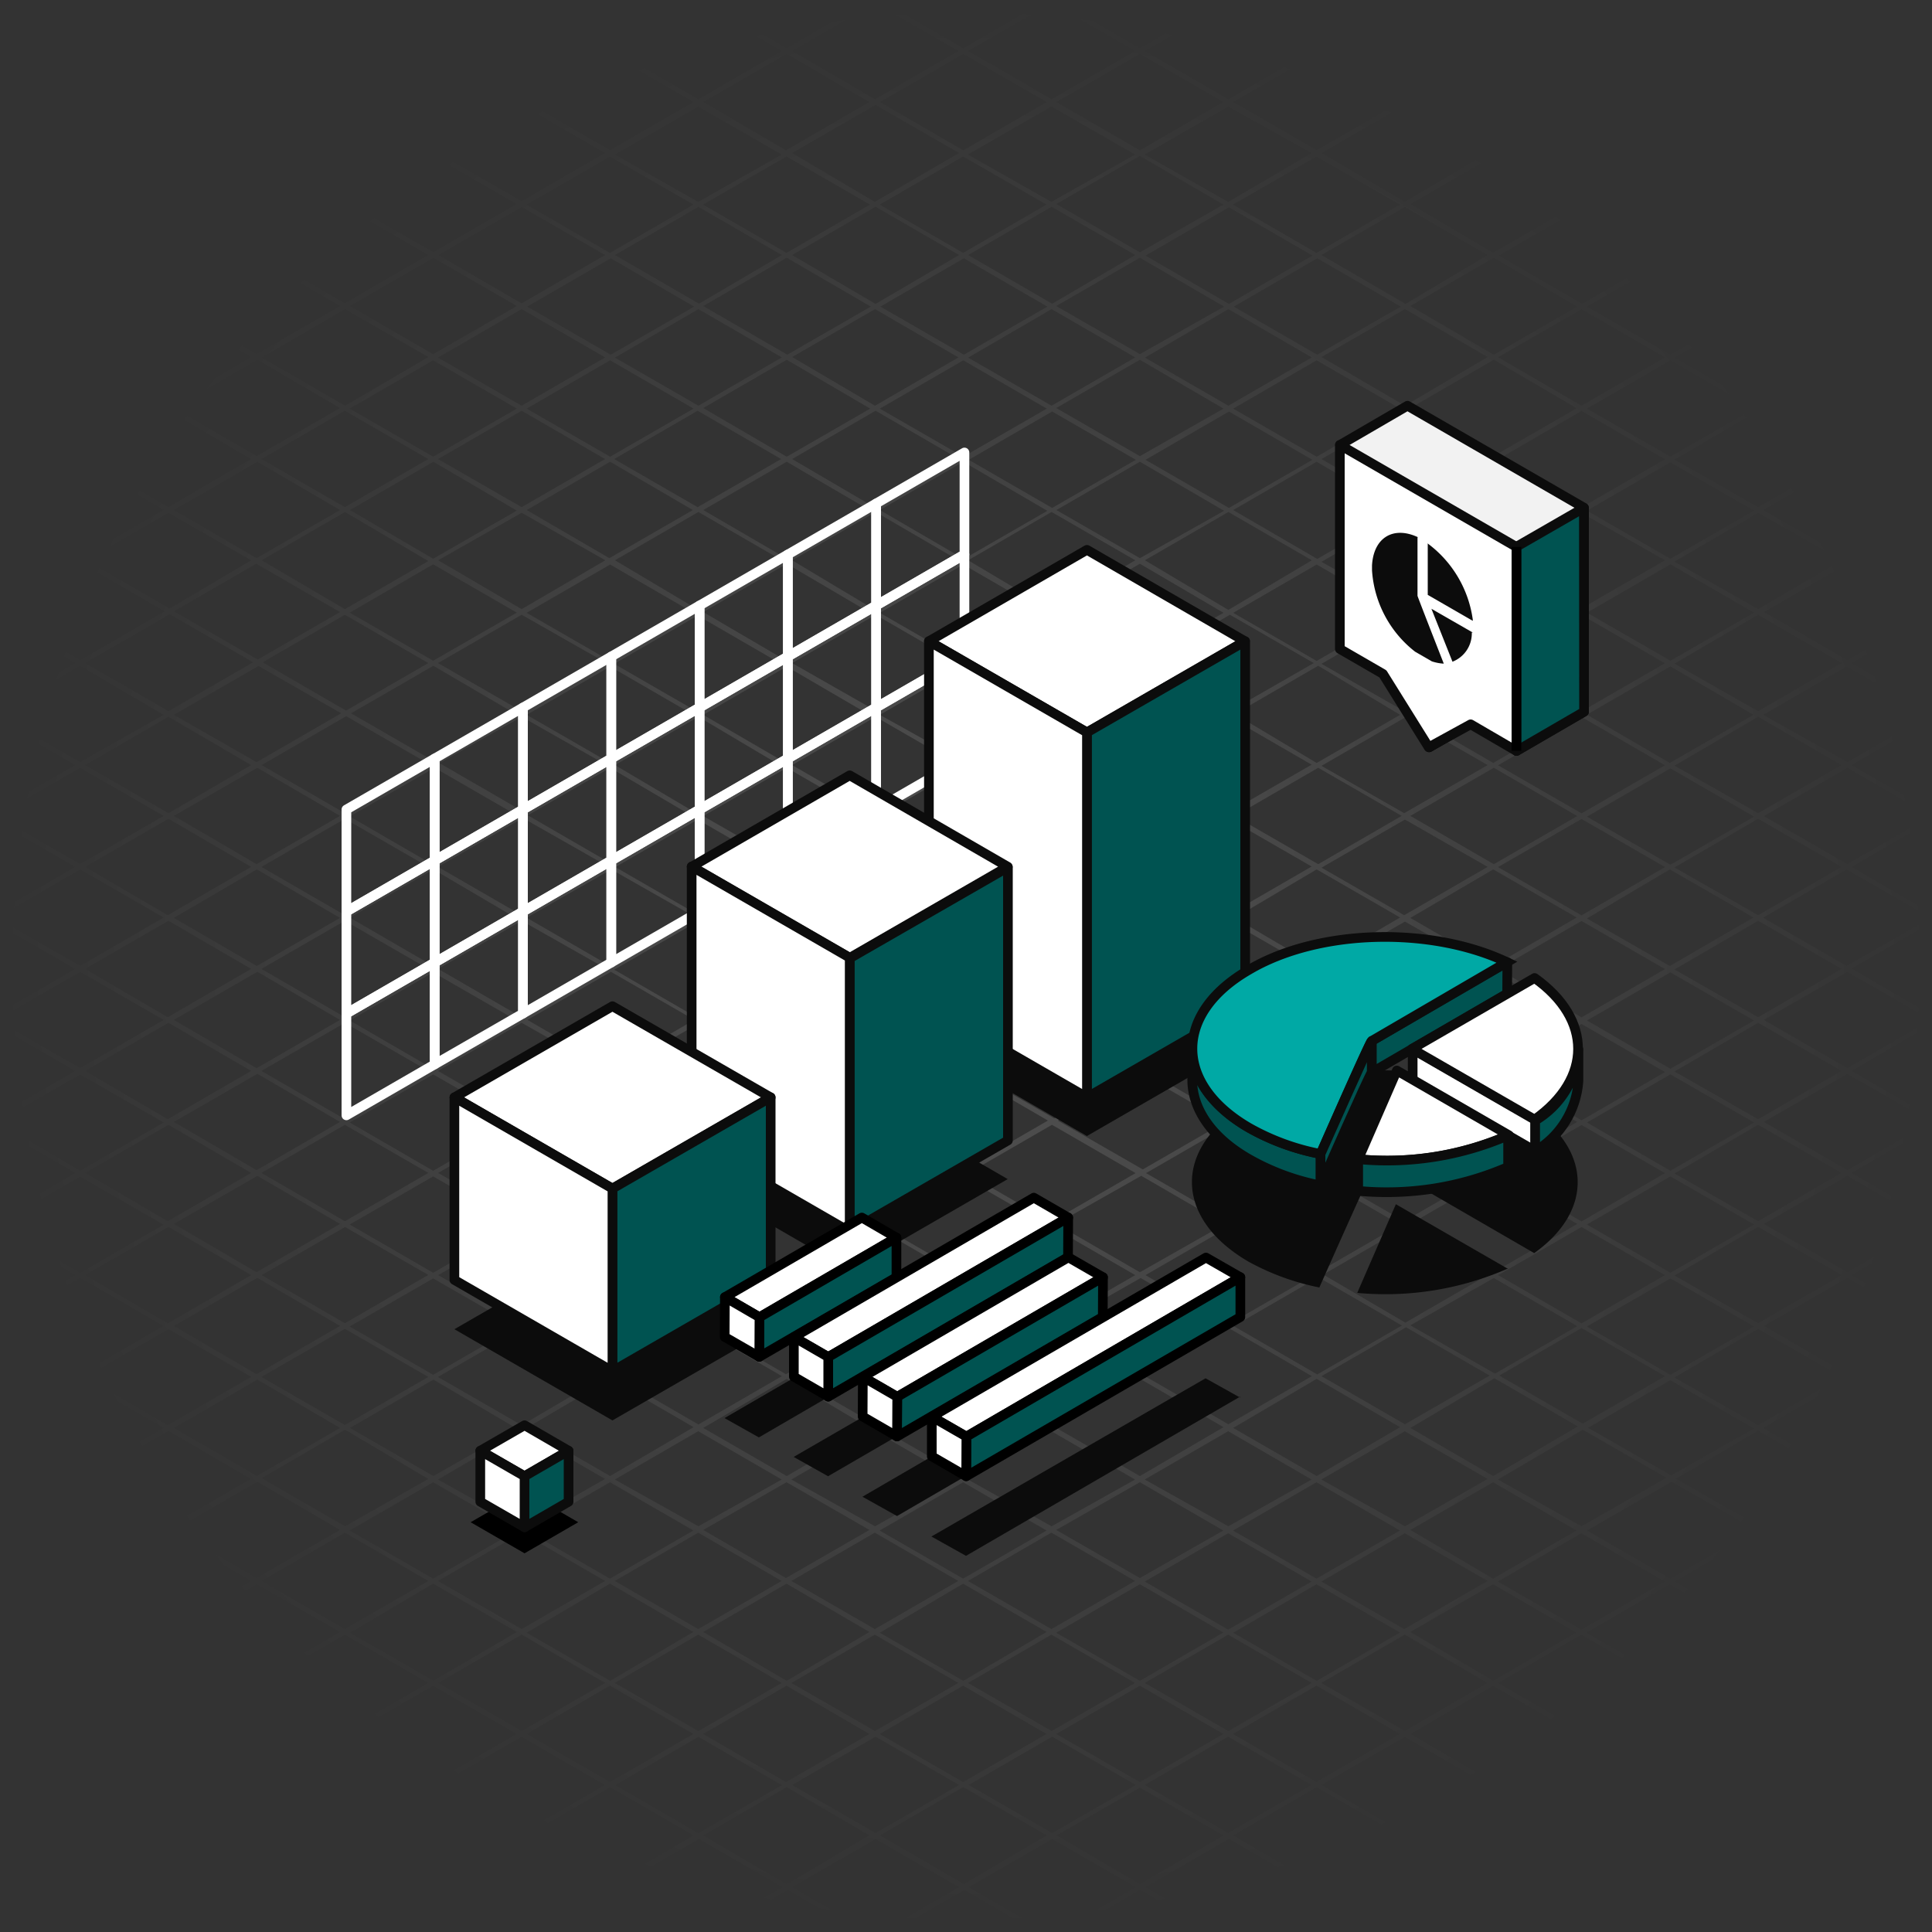 <svg xmlns="http://www.w3.org/2000/svg" xmlns:xlink="http://www.w3.org/1999/xlink" viewBox="0 0 100 100"><rect x="0" y="0" width="100" height="100" fill="#333333" stroke="none"/><defs><radialGradient id="a" cx="50" cy="52" r="50" gradientTransform="matrix(1, 0, 0, -1, 0, 102)" gradientUnits="userSpaceOnUse"><stop offset="0" stop-color="#fff" stop-opacity="0.15"/><stop offset="1" stop-color="#fff" stop-opacity="0"/></radialGradient><clipPath id="b"><polygon points="71.01 32.44 71.02 26.44 76.24 29.45 76.22 35.45 71.01 32.44" fill="none"/></clipPath></defs><path d="M100,95.25V94.8l-4.17-2.41L100,90v-.45l-4.17-2.41L100,84.7v-.53l-4.11-2.38L100,79.42V79l-4.17-2.41L100,74.14v-.46l-4.17-2.41L100,68.86V68.4L95.83,66,100,63.58v-.46l-4.17-2.41L100,58.3v-.46l-4.17-2.41L100,53v-.45l-4.17-2.42L100,47.74v-.45l-4.17-2.42L100,42.46V42l-4.17-2.4L100,37.18v-.45l-4.17-2.41L100,31.9v-.45L95.83,29,100,26.62v-.45l-4.17-2.41L100,21.35v-.46l-4.17-2.41L100,16.07v-.46L95.83,13.2,100,10.79v-.46L95.83,7.92,100,5.51V5.05L95.83,2.64,100,.23V0h-.1L95.58,2.5,91.26,0h-.5L86.43,2.5,82.11,0h-.5L77.29,2.5,73,0h-.5L68.15,2.5,63.83,0h-.5L59,2.5,54.68,0h-.5L49.86,2.5,45.54,0H45L40.72,2.5,36.4,0h-.5L31.58,2.5,27.26,0h-.5L22.43,2.5,18.11,0h-.5L13.29,2.5,9,0H8.5L4.15,2.5,0,.1V.39L3.9,2.64,0,4.89v.29L4.15,2.79,8.47,5.28,4.15,7.78,0,5.38v.29L3.9,7.92,0,10.17v.29L4.15,8.07l4.32,2.49-4.32,2.5L0,10.66V11l3.9,2.2L0,15.45v.29l4.15-2.4,4.32,2.5L4.15,18.33,0,15.94v.29l3.9,2.25L0,20.73V21l4.15-2.4,4.32,2.5L4.15,23.61,0,21.22v.29l3.9,2.25L0,26v.29l4.15-2.4,4.32,2.5L4.21,28.86,0,26.43v.29L4,29,0,31.29v.28l4.21-2.42,4.32,2.49L4.15,34.17,0,31.78v.29l3.9,2.25L0,36.56v.29l4.15-2.39L8.47,37,4.15,39.45,0,37.06v.29L3.9,39.6,0,41.84v.29l4.15-2.39,4.32,2.49-4.32,2.5L0,42.34v.29l3.9,2.24L0,47.12v.29L4.15,45l4.32,2.49L4.15,50,0,47.62v.29l3.9,2.24L0,52.4v.29L4.15,50.3l4.32,2.49-4.32,2.5L0,52.9v.28l3.9,2.25L0,57.68V58l4.15-2.39L8.47,58.1,4.15,60.6,0,58.17v.29l3.9,2.25L0,63v.29L4.15,60.9l4.32,2.49-4.32,2.5L0,63.45v.29L3.9,66,0,68.24v.29l4.15-2.39,4.32,2.49-4.32,2.5L0,68.73V69l3.9,2.25L0,73.52v.29l4.15-2.4,4.32,2.5L4.15,76.4,0,74v.29l3.9,2.25L0,78.8v.29l4.15-2.4,4.32,2.5L4.15,81.68,0,79.29v.29l3.9,2.25L0,84.08v.28L4.15,82l4.32,2.5L4.15,87,0,84.57v.29l3.9,2.25L0,89.36v.28l4.15-2.39,4.32,2.5L4.15,92.24,0,89.85v.29l3.9,2.25L0,94.63v.29l4.15-2.39L8.47,95,4.15,97.52,0,95.13v.29l3.9,2.25L0,99.91V100H.37l3.78-2.18L7.93,100h.5l-4-2.32,4.32-2.5L13,97.67,9,100h.5l3.78-2.18L17.07,100h.5l-4-2.32,4.32-2.5,4.32,2.5-4,2.32h.5l3.78-2.18L26.22,100h.5l-4-2.32L27,95.17l4.32,2.5-4,2.32h.5l3.78-2.18L35.36,100h.5l-4-2.32,4.32-2.5,4.32,2.5-4,2.32H37l3.78-2.18L44.5,100H45l-4-2.32,4.32-2.5,4.32,2.5-4,2.32h.5l3.78-2.18L53.64,100h.5l-4-2.32,4.32-2.5,4.33,2.5-4,2.32h.5L59,97.81,62.79,100h.5l-4-2.32,4.32-2.5,4.32,2.5-4,2.32h.5l3.78-2.18L71.93,100h.5l-4-2.32,4.32-2.5L77,97.67,73,100h.5l3.78-2.18L81.07,100h.5l-4-2.32,4.32-2.5,4.32,2.5-4,2.32h.5l3.78-2.18L90.22,100h.5l-4-2.32L91,95.17l4.32,2.5-4,2.32h.5l3.78-2.18L99.36,100h.5l-4-2.32Zm-.1-5.5-4.32,2.49-4.32-2.49,4.32-2.5ZM54.43,47.37l-4.32-2.5,4.32-2.49,4.33,2.49ZM59,45l4.32,2.49L59,50l-4.33-2.5Zm-4.83,2.49L49.86,50l-4.32-2.5L49.86,45Zm-8.89-.14L41,44.87l4.32-2.49,4.32,2.49Zm4.32,2.78-4.26,2.46L41,50.12l4.26-2.46Zm.25.15,4.32,2.49-4.26,2.46L45.6,52.76Zm.25-.15,4.32-2.49,4.33,2.49-4.33,2.5Zm8.9.15,4.32,2.49L59,55.29l-4.33-2.5Zm.25-.15,4.32-2.49,4.32,2.49-4.32,2.5Zm0-5.28,4.32-2.49,4.32,2.49-4.32,2.5Zm0-5.27,4.32-2.5,4.32,2.5-4.32,2.49Zm4.07,2.64L59,44.73l-4.33-2.49L59,39.74Zm-8.9-.15L50.11,39.6l4.32-2.5,4.33,2.5Zm-.25.15-4.32,2.49-4.32-2.49,4.32-2.5Zm-8.89-.15L41,39.6l4.32-2.5,4.32,2.5Zm-.25.15-4.32,2.49L36.4,42.24l4.32-2.5Zm0,5.27L40.78,50l-4.32-2.49L40.72,45Zm.06,5.25-4.38,2.53-4.32-2.5,4.38-2.53ZM45,58.07l-4.32,2.5-4.32-2.5,4.32-2.49Zm-4-2.64,4.38-2.53,4.32,2.5-4.38,2.53Zm9,.11L54.24,58l-4.38,2.53L45.54,58Zm.25-.14,4.26-2.46,4.33,2.49-4.27,2.46Zm8.84.18,4.32,2.49-4.26,2.46L54.75,58Zm.25-.15,4.32-2.49L68,55.43l-4.32,2.5Zm8.89.15,4.32,2.49-4.32,2.5-4.32-2.5Zm-4.32-2.79,4.32-2.49,4.32,2.49-4.32,2.5Zm0-5.28L68.15,45l4.32,2.49L68.15,50Zm0-5.27,4.32-2.5,4.32,2.49-4.32,2.5Zm0-5.28,4.32-2.5L72.47,37l-4.32,2.49Zm-.25-.15-4.32-2.49,4.32-2.5L68,34.32Zm-.25.15L59,39.45,54.68,37,59,34.46Zm-8.9-.15-4.32-2.49,4.32-2.5,4.33,2.5Zm-.25.15-4.32,2.49L45.54,37l4.32-2.5Zm-8.89-.15L41,34.32l4.32-2.5,4.32,2.5ZM45,37l-4.32,2.49L36.4,37l4.32-2.5Zm-8.89-.15-4.32-2.49,4.32-2.5,4.32,2.5Zm4.32,2.79-4.32,2.49L31.83,39.6l4.32-2.5Zm0,5.27-4.26,2.46-4.32-2.49,4.26-2.46Zm.06,5.25-4.38,2.53-4.32-2.5,4.38-2.53Zm-.06,5.31L36.11,58l-4.32-2.5L36.11,53Zm0,5.28-4.32,2.5-4.32-2.5,4.32-2.49Zm.25.15L45,63.35l-4.32,2.5-4.32-2.5Zm.25-.15,4.32-2.49,4.32,2.49-4.32,2.5Zm8.89.15,4.32,2.49-4.32,2.5-4.32-2.5Zm.25-.15,4.38-2.53,4.33,2.5-4.39,2.53Zm9,.11,4.32,2.5L59,65.85l-4.33-2.5Zm.25-.14,4.26-2.46,4.32,2.49-4.26,2.46Zm8.83.18,4.32,2.49-4.26,2.46-4.32-2.49Zm.25-.15,4.32-2.49L77,60.71l-4.32,2.5Zm0-5.28L72.72,53,77,55.43l-4.32,2.5Zm0-5.28,4.32-2.49L77,50.15l-4.32,2.5Zm0-5.28,4.32-2.49L77,44.87l-4.32,2.5Zm0-5.27,4.32-2.5L77,39.6l-4.32,2.49Zm0-5.28,4.32-2.5L77,34.32l-4.32,2.49Zm0-5.28,4.32-2.5L77,29l-4.32,2.49Zm4.07,2.64-4.32,2.49-4.32-2.49,4.32-2.5Zm-8.89-.15L59.26,29l4.32-2.5L67.9,29Zm-.25.15L59,34.17l-4.32-2.49L59,29.18Zm-8.9-.15L50.11,29l4.32-2.5L58.76,29Zm-.25.15-4.32,2.49-4.32-2.49,4.32-2.5Zm-8.89-.15L41,29l4.32-2.5L49.61,29Zm-.25.15-4.32,2.49L36.4,31.68l4.32-2.5Zm-8.89-.15L31.83,29l4.32-2.5L40.47,29Zm-.25.15-4.32,2.49-4.32-2.49,4.32-2.5Zm0,5.28-4.32,2.49L27.26,37l4.32-2.5Zm0,5.28L31.64,44.7l-4.32-2.5,4.26-2.46Zm.1,5.2L31.58,50l-4.32-2.5L31.64,45Zm-.06,5.31-4.32,2.5-4.32-2.5,4.32-2.49Zm0,5.28-4.32,2.5-4.32-2.5,4.32-2.49Zm0,5.28-4.32,2.5-4.32-2.5,4.32-2.49Zm0,5.28-4.32,2.5-4.32-2.5,4.32-2.49ZM31.83,66l4.32-2.49L40.47,66l-4.32,2.5Zm8.89.15L45,68.63l-4.32,2.5-4.32-2.5ZM41,66l4.32-2.49L49.61,66l-4.32,2.5Zm8.89.15,4.32,2.49-4.32,2.5-4.32-2.5Zm.25-.15,4.32-2.49L58.76,66l-4.33,2.5Zm8.9.15,4.32,2.49L59,71.13l-4.32-2.5Zm.25-.15,4.38-2.53L68,66l-4.38,2.53Zm8.95.11,4.32,2.5-4.38,2.53-4.32-2.5Zm.25-.14,4.26-2.46L77,66l-4.26,2.46Zm8.83.18,4.32,2.49L77.38,71.1,73,68.6ZM73,63.35l4.32-2.49,4.32,2.49-4.32,2.5Zm0-5.28,4.32-2.49,4.32,2.49-4.32,2.5Zm0-5.28,4.32-2.49,4.32,2.49-4.32,2.5Zm0-5.28L77.29,45l4.32,2.49L77.29,50Zm0-5.28,4.32-2.49,4.32,2.5-4.32,2.49ZM73,37l4.32-2.5L81.61,37l-4.32,2.49Zm0-5.28,4.32-2.5,4.32,2.5-4.32,2.49Zm0-5.28,4.32-2.5,4.32,2.5-4.32,2.49Zm-.25-.15L68.4,23.76l4.32-2.5L77,23.76Zm-.25.15-4.32,2.49L63.83,26.4l4.32-2.5Zm-8.89-.15L59.29,23.8l4.32-2.5,4.32,2.5Zm-.25.15L59,28.89,54.68,26.4,59,23.9Zm-8.9-.15L50.14,23.8l4.32-2.5,4.33,2.5Zm-.25.15-4.32,2.49L45.54,26.4l4.32-2.5Zm-8.89-.15L41,23.76l4.32-2.5,4.32,2.5ZM45,26.4l-4.32,2.49L36.4,26.4l4.32-2.5Zm-8.89-.15-4.32-2.49,4.32-2.5,4.32,2.5Zm-.25.15-4.32,2.49L27.26,26.4l4.32-2.5ZM27,26.25l-4.33-2.49L27,21.26l4.32,2.5ZM31.33,29,27,31.53,22.68,29,27,26.54Zm0,5.28L27,36.81l-4.33-2.49L27,31.82Zm0,5.28L27.07,42l-4.32-2.5L27,37.1Zm.06,5.24L27,47.37l-4.33-2.5,4.39-2.53Zm-.06,5.31L27,52.65l-4.32-2.5L27,47.66Zm0,5.28L27,57.93l-4.33-2.5L27,52.94Zm0,5.28L27,63.21l-4.32-2.5L27,58.22Zm0,5.28L27,68.49,22.68,66,27,63.5Zm0,5.28L27,73.77l-4.33-2.5L27,68.77Zm.25.14,4.32,2.5L31.58,76.4l-4.32-2.49Zm.25-.14,4.32-2.5,4.32,2.5-4.32,2.5Zm8.89.14L45,73.91,40.72,76.4,36.4,73.91Zm.25-.14,4.32-2.5,4.32,2.5-4.32,2.49Zm8.89.14,4.32,2.5L49.86,76.4l-4.32-2.49Zm.25-.14,4.32-2.5,4.33,2.5-4.33,2.49Zm8.9.14,4.32,2.5L59,76.4l-4.33-2.49Zm.25-.14,4.32-2.5,4.32,2.5-4.32,2.49Zm8.89.14,4.32,2.5L68.15,76.4l-4.32-2.49Zm.25-.14,4.38-2.53,4.32,2.5-4.38,2.52Zm8.95.11,4.32,2.49L77.29,76.4,73,73.91Zm.25-.14,4.26-2.46,4.32,2.49-4.26,2.46ZM77.54,66l4.32-2.49L86.18,66l-4.32,2.5Zm0-5.28,4.32-2.49,4.32,2.49-4.32,2.5Zm0-5.28L81.86,53l4.32,2.49-4.32,2.5Zm0-5.28,4.32-2.49,4.32,2.49-4.32,2.5Zm0-5.28,4.32-2.49,4.32,2.49-4.32,2.5Zm0-5.27,4.32-2.5,4.32,2.5L81.86,42.1Zm0-5.28,4.32-2.5,4.32,2.5-4.32,2.49Zm0-5.28,4.32-2.5L86.18,29l-4.32,2.49Zm0-5.28,4.32-2.5,4.32,2.5-4.32,2.49Zm0-5.28L81.86,16l4.32,2.5L81.86,21Zm4.07,2.64-4.32,2.49L73,21.12l4.32-2.5ZM72.72,21,68.4,18.48,72.72,16,77,18.48Zm-.25.15-4.32,2.49-4.32-2.49,4.32-2.5ZM63.58,21l-4.32-2.49L63.58,16l4.32,2.5Zm-.25.15L59,23.61l-4.33-2.49L59,18.62ZM54.43,21l-4.32-2.49L54.43,16l4.33,2.5Zm-.25.15-4.32,2.49-4.32-2.49,4.32-2.5ZM45.29,21,41,18.48,45.29,16l4.32,2.5Zm-.25.15-4.32,2.49L36.4,21.12l4.32-2.5ZM36.15,21l-4.32-2.49L36.15,16l4.32,2.5Zm-.25.15-4.32,2.49-4.32-2.49,4.32-2.5ZM27,21l-4.33-2.49L27,16l4.32,2.5Zm-.25.15-4.33,2.49L18.1,21.15l4.32-2.5Zm0,5.28-4.33,2.49L18.11,26.4l4.32-2.5Zm0,5.28L22.42,34.2,18.1,31.71l4.32-2.5Zm0,5.28L22.5,39.42l-4.33-2.5,4.26-2.46Zm.06,5.24-4.39,2.53-4.32-2.5,4.39-2.52Zm-.06,5.31L22.43,50l-4.32-2.5L22.43,45Zm0,5.28-4.33,2.5-4.32-2.5,4.32-2.49Zm0,5.28-4.33,2.5L18.1,58.1l4.32-2.49Zm0,5.28-4.33,2.5-4.32-2.5,4.32-2.49Zm0,5.28-4.33,2.5-4.32-2.5,4.32-2.49Zm0,5.28L22.43,76.4l-4.32-2.49,4.32-2.5Zm0,5.28-4.33,2.49L18.1,79.22l4.32-2.5Zm-4.08-2.64L27,74.05l4.32,2.5L27,79Zm8.9.14,4.32,2.5-4.32,2.49-4.32-2.49Zm.25-.14,4.32-2.5,4.32,2.5L36.15,79Zm8.89.14L45,79.19l-4.32,2.49L36.4,79.19Zm.25-.14,4.32-2.5,4.32,2.5L45.29,79Zm8.89.14,4.32,2.5-4.32,2.49-4.32-2.49Zm.25-.14,4.32-2.5,4.33,2.5L54.43,79Zm8.9.14,4.32,2.5L59,81.68l-4.33-2.49Zm.25-.14,4.32-2.5,4.32,2.5L63.58,79Zm8.89.14,4.32,2.5-4.32,2.49-4.32-2.49Zm.25-.14,4.32-2.5L77,76.55,72.72,79Zm8.89.14,4.32,2.5-4.32,2.49L73,79.19Zm.25-.14L81.92,74l4.33,2.49L81.86,79Zm9,.11,4.32,2.49-4.39,2.53-4.32-2.49ZM82.2,73.9l4.26-2.46,4.33,2.5L86.5,76.37Zm-.06-5.24,4.32-2.49,4.33,2.49-4.33,2.5Zm0-5.28,4.32-2.49,4.33,2.49-4.33,2.5Zm0-5.28,4.32-2.49,4.33,2.49-4.33,2.5Zm0-5.28,4.32-2.49,4.33,2.49-4.33,2.5Zm0-5.28L86.43,45l4.33,2.49L86.43,50Zm0-5.27,4.32-2.5,4.33,2.5-4.33,2.49Zm0-5.28,4.32-2.5L90.76,37l-4.33,2.49Zm0-5.28,4.32-2.5,4.33,2.5L86.46,34.2Zm0-5.28,4.32-2.5,4.33,2.5-4.33,2.49Zm0-5.28,4.32-2.5,4.33,2.5-4.33,2.49Zm0-5.28,4.32-2.5,4.33,2.5-4.33,2.49Zm-.25-.14-4.32-2.5,4.32-2.5,4.32,2.5Zm-.25.14-4.32,2.49L73,15.84l4.32-2.5Zm-8.89-.14L68.4,13.2l4.32-2.49L77,13.2Zm-.25.14-4.32,2.49-4.32-2.49,4.32-2.5Zm-8.89-.14-4.32-2.5,4.32-2.5,4.32,2.5Zm-.25.14L59,18.33l-4.33-2.49L59,13.34Zm-8.9-.15L50.11,13.2l4.32-2.5,4.33,2.5Zm-.25.15-4.32,2.49-4.32-2.49,4.32-2.5Zm-8.89-.14L41,13.2l4.32-2.5,4.32,2.5Zm-.25.14-4.32,2.49L36.4,15.84l4.32-2.5Zm-8.89-.15L31.83,13.2l4.32-2.49,4.32,2.49Zm-.25.15-4.32,2.49-4.32-2.49,4.32-2.5ZM27,15.7l-4.32-2.5L27,10.71l4.32,2.49Zm-.25.14-4.33,2.49L18.1,15.84l4.33-2.5Zm-8.9-.14-4.32-2.5,4.32-2.5,4.32,2.5Zm4.32,2.78L17.86,21l-4.32-2.49L17.86,16Zm0,5.28-4.32,2.49-4.32-2.49,4.32-2.5Zm0,5.28-4.32,2.49L13.54,29l4.32-2.5Zm0,5.28-4.26,2.46-4.32-2.5,4.26-2.46Zm.06,5.24-4.38,2.53L13.54,39.6l4.38-2.53Zm-.06,5.31-4.32,2.5-4.32-2.5,4.32-2.49Zm0,5.28-4.32,2.5-4.32-2.5,4.32-2.49Zm0,5.28-4.32,2.5-4.32-2.5,4.32-2.49Zm0,5.28-4.32,2.5-4.32-2.5,4.32-2.49Zm0,5.28-4.32,2.5L13.54,66l4.32-2.49Zm0,5.28-4.32,2.49-4.32-2.49,4.32-2.49Zm0,5.28L17.86,79l-4.32-2.49L17.86,74Zm0,5.28-4.32,2.49-4.32-2.49,4.32-2.5Zm.25.14,4.33,2.5L22.43,87l-4.32-2.49Zm.25-.14L27,79.33l4.32,2.5L27,84.32Zm8.9.14,4.32,2.5L31.58,87l-4.32-2.49Zm.25-.14,4.32-2.5,4.32,2.5-4.32,2.49Zm8.89.14L45,84.47,40.72,87,36.4,84.47Zm.25-.14,4.32-2.5,4.32,2.5-4.32,2.49Zm8.89.14,4.32,2.5L49.86,87l-4.32-2.49Zm.25-.14,4.32-2.5,4.33,2.5-4.33,2.49ZM59,82l4.32,2.5L59,87l-4.33-2.49Zm.25-.14,4.32-2.5,4.32,2.5-4.32,2.49Zm8.89.14,4.32,2.5L68.15,87l-4.32-2.49Zm.25-.14,4.32-2.5L77,81.83l-4.32,2.49Zm8.89.14,4.32,2.5L77.29,87,73,84.47Zm.25-.14,4.32-2.5,4.32,2.5-4.32,2.49Zm8.89.14,4.33,2.5L86.43,87l-4.32-2.49Zm.26-.14,4.38-2.53,4.32,2.49L91,84.32Zm.06-5.32L91,74.05l4.32,2.5L91.07,79Zm-.07-5.24L91,68.78l4.32,2.49L91,73.77Zm0-5.28L91,63.5,95.33,66,91,68.49Zm0-5.28L91,58.22l4.32,2.49L91,63.21Zm0-5.28L91,52.94l4.32,2.49L91,57.93Zm0-5.28L91,47.66l4.32,2.49L91,52.65Zm0-5.28L91,42.38l4.32,2.49L91,47.37Zm0-5.27L91,37.1l4.32,2.5L91,42.09Zm0-5.28L91,31.82l4.32,2.5L91,36.81Zm0-5.28L91,26.54,95.33,29,91,31.53Zm0-5.28L91,21.26l4.32,2.5L91,26.25Zm0-5.28L91,16l4.32,2.5L91,21Zm0-5.28L91,10.71l4.32,2.49L91,15.7Zm0-5.28L91,5.43l4.32,2.49L91,10.42Zm4.08,2.64-4.33,2.5-4.32-2.5L86.42,8.1Zm-8.9-.14L77.53,8l4.32-2.49L86.17,8Zm-.25.14-4.32,2.5L73,10.56l4.32-2.49Zm-8.89-.14L68.4,7.92l4.32-2.49L77,7.92Zm-.25.14-4.32,2.5-4.32-2.5L68.14,8.1Zm-8.89-.14L59.25,8l4.32-2.49L67.9,7.92Zm-.25.14L59,13.06l-4.33-2.5L59,8.07Zm-8.9-.14L50.1,8l4.32-2.49L58.75,8Zm-.25.14-4.32,2.5-4.32-2.5L49.85,8.1Zm-8.89-.14L41,7.92l4.32-2.49,4.32,2.49Zm-.25.14-4.32,2.5-4.32-2.5L40.71,8.1Zm-8.89-.14L31.82,8l4.32-2.49L40.46,8Zm-.25.14-4.32,2.5-4.32-2.5L31.57,8.1ZM27,10.42l-4.33-2.5L27,5.43l4.32,2.49Zm-.25.14-4.32,2.5-4.33-2.5,4.32-2.49Zm-8.9-.14-4.32-2.5,4.32-2.49,4.32,2.49Zm-.25.14-4.32,2.5L9,10.56l4.32-2.49Zm0,5.28-4.32,2.49L9,15.84l4.32-2.5Zm0,5.28-4.32,2.49L9,21.12l4.32-2.5Zm0,5.28-4.32,2.49L9,26.4l4.32-2.5Zm0,5.28-4.26,2.46L9,31.64l4.26-2.46Zm.06,5.24-4.38,2.53L9,37l4.38-2.53Zm-.06,5.31-4.32,2.5L9,42.23l4.32-2.49Zm0,5.28L13.29,50,9,47.51,13.29,45Zm0,5.28-4.32,2.5L9,52.79l4.32-2.49Zm0,5.28-4.32,2.5L9,58.07l4.32-2.49Zm0,5.28-4.32,2.5L9,63.35l4.32-2.49Zm0,5.28-4.32,2.5L9,68.63l4.32-2.49Zm0,5.28L13.29,76.4,9,73.91l4.32-2.5Zm0,5.28-4.32,2.49L9,79.19l4.32-2.5Zm0,5.28L13.29,87,9,84.47,13.29,82Zm0,5.28-4.32,2.49L9,89.75l4.32-2.5Zm-4.07-2.64,4.32-2.5,4.32,2.5L17.86,89.6Zm8.89.14,4.33,2.5-4.33,2.49L18.1,89.75Zm.25-.14L27,84.61l4.32,2.5L27,89.6Zm8.9.14,4.32,2.5-4.32,2.49-4.32-2.49Zm.25-.14,4.32-2.5,4.32,2.5L36.15,89.6Zm8.89.14L45,89.75l-4.32,2.49L36.4,89.75Zm.25-.14,4.32-2.5,4.32,2.5L45.29,89.6Zm8.89.14,4.32,2.5-4.32,2.49-4.32-2.49Zm.25-.14,4.32-2.5,4.33,2.5L54.43,89.6Zm8.9.14,4.32,2.5L59,92.24l-4.33-2.49Zm.25-.14,4.32-2.5,4.32,2.5L63.58,89.6Zm8.89.14,4.32,2.5-4.32,2.49-4.32-2.49Zm.25-.14,4.32-2.5L77,87.11,72.72,89.6Zm8.89.14,4.32,2.5-4.32,2.49L73,89.75Zm.25-.14,4.32-2.5,4.32,2.5L81.86,89.6Zm8.89.14,4.33,2.5-4.33,2.49L82.1,89.75Zm.25-.14L91,84.61l4.32,2.5L91,89.6ZM100,84.43,95.58,87l-4.32-2.49L95.64,82Zm-.06-5.24-4.26,2.46-4.32-2.5,4.26-2.46Zm0-5.28L95.58,76.4l-4.32-2.49,4.32-2.5Zm0-5.28-4.32,2.5-4.32-2.5,4.32-2.49Zm0-5.28-4.32,2.5-4.32-2.5,4.32-2.49Zm0-5.28-4.32,2.5-4.32-2.5,4.32-2.49Zm0-5.28-4.32,2.5-4.32-2.5,4.32-2.49Zm0-5.28L95.58,50l-4.32-2.5L95.58,45Zm0-5.27-4.32,2.49L91.3,42.24l4.32-2.5Zm0-5.28-4.32,2.49L91.26,37l4.32-2.5Zm0-5.28-4.32,2.49L91.3,31.68l4.32-2.5Zm0-5.28-4.32,2.49L91.26,26.4l4.32-2.5Zm0-5.28-4.32,2.49L91.3,21.12l4.32-2.5Zm0-5.28-4.32,2.49L91.3,15.84l4.32-2.5Zm0-5.28-4.32,2.5-4.32-2.5,4.32-2.49Zm0-5.28-4.32,2.5L91.3,5.28l4.32-2.49ZM91,.15l4.32,2.49L91,5.14l-4.32-2.5Zm-.25,5.13-4.33,2.5L82.1,5.28l4.32-2.49ZM81.86.15l4.32,2.49-4.32,2.5-4.32-2.5Zm-.25,5.13-4.32,2.5L73,5.28l4.32-2.49ZM72.72.15,77,2.64l-4.32,2.5L68.4,2.64Zm-.25,5.13-4.32,2.5-4.32-2.5,4.32-2.49ZM63.58.15,67.9,2.64l-4.32,2.5-4.32-2.5Zm-.25,5.13L59,7.78l-4.33-2.5L59,2.79ZM54.43.15l4.33,2.49-4.33,2.5-4.32-2.5Zm-.25,5.13-4.32,2.5-4.32-2.5,4.32-2.49ZM45.29.15l4.32,2.49-4.32,2.5L41,2.64ZM45,5.28l-4.32,2.5L36.4,5.28l4.32-2.49ZM36.15.15l4.32,2.49-4.32,2.5-4.32-2.5ZM35.9,5.28l-4.32,2.5-4.32-2.5,4.32-2.49ZM27,.15l4.32,2.49L27,5.14l-4.33-2.5Zm-.25,5.13-4.33,2.5L18.1,5.28l4.32-2.49ZM17.86.15l4.32,2.49-4.32,2.5-4.32-2.5ZM13.29,2.79l4.32,2.49-4.32,2.5L9,5.28ZM4.4,2.64,8.72.15,13,2.64,8.72,5.14Zm0,5.28L8.72,5.43,13,7.92l-4.32,2.5Zm0,5.28,4.32-2.49L13,13.2,8.72,15.7Zm0,5.28L8.72,16,13,18.48,8.72,21Zm0,5.28,4.32-2.5L13,23.76,8.72,26.25ZM4.46,29l4.26-2.46L13,29,8.78,31.5ZM4.4,34.32l4.38-2.53,4.32,2.49L8.72,36.81Zm0,5.28,4.32-2.5L13,39.6,8.72,42.09Zm0,5.27,4.32-2.49L13,44.87l-4.32,2.5Zm0,5.28,4.32-2.49L13,50.15l-4.32,2.5Zm0,5.28,4.32-2.49L13,55.43l-4.32,2.5Zm0,5.28,4.32-2.49L13,60.71l-4.32,2.5ZM4.4,66l4.32-2.5L13,66,8.68,68.5Zm0,5.28,4.32-2.49L13,71.27l-4.32,2.5Zm0,5.28,4.32-2.5L13,76.55,8.72,79Zm0,5.28,4.32-2.5L13,81.83,8.72,84.32Zm0,5.28,4.32-2.5L13,87.11,8.72,89.6Zm0,5.28,4.32-2.5L13,92.39,8.72,94.88Zm8.89,5.13L9,95l4.32-2.5L17.61,95Zm.25-5.13,4.32-2.5,4.32,2.5-4.32,2.49Zm8.89,5.13L18.11,95l4.32-2.5L26.76,95Zm.25-5.13L27,89.89l4.32,2.5L27,94.88Zm8.9,5.13L27.26,95l4.32-2.5L35.9,95Zm.25-5.13,4.32-2.5,4.32,2.5-4.32,2.49Zm8.89,5.13L36.4,95l4.32-2.5L45,95ZM41,92.39l4.32-2.5,4.32,2.5-4.32,2.49Zm8.89,5.13L45.54,95l4.32-2.5L54.18,95Zm.25-5.13,4.32-2.5,4.33,2.5-4.33,2.49ZM59,97.52,54.68,95,59,92.53,63.33,95Zm.25-5.13,4.32-2.5,4.32,2.5-4.32,2.49Zm8.89,5.13L63.83,95l4.32-2.5L72.47,95Zm.25-5.13,4.32-2.5L77,92.39l-4.32,2.49Zm8.89,5.13L73,95l4.32-2.5L81.61,95Zm.25-5.13,4.32-2.5,4.32,2.5-4.32,2.49Zm8.89,5.13L82.11,95l4.32-2.5L90.76,95Zm.25-5.13L91,89.89l4.32,2.5L91,94.88ZM91.26,95l4.32-2.5L99.9,95l-4.32,2.49Z" fill="url(#a)"/><polygon points="22.5 44.54 22.5 39.26 27.07 36.62 27.07 41.9 22.5 44.54" fill="none" stroke="#fff" stroke-linecap="round" stroke-linejoin="round" stroke-width="0.5"/><polygon points="27.07 41.9 27.07 36.62 31.64 33.98 31.64 39.26 27.07 41.9" fill="none" stroke="#fff" stroke-linecap="round" stroke-linejoin="round" stroke-width="0.5"/><polygon points="22.5 49.82 22.5 44.54 27.07 41.9 27.07 47.18 22.5 49.82" fill="none" stroke="#fff" stroke-linecap="round" stroke-linejoin="round" stroke-width="0.5"/><polygon points="27.07 47.18 27.07 41.9 31.64 39.26 31.64 44.54 27.07 47.18" fill="none" stroke="#fff" stroke-linecap="round" stroke-linejoin="round" stroke-width="0.5"/><polygon points="22.5 55.09 22.5 49.82 27.07 47.18 27.07 52.46 22.5 55.09" fill="none" stroke="#fff" stroke-linecap="round" stroke-linejoin="round" stroke-width="0.5"/><polygon points="27.07 52.46 27.07 47.18 31.64 44.54 31.64 49.82 27.07 52.46" fill="none" stroke="#fff" stroke-linecap="round" stroke-linejoin="round" stroke-width="0.5"/><polygon points="31.64 39.26 31.64 33.98 36.21 31.34 36.21 36.62 31.64 39.26" fill="none" stroke="#fff" stroke-linecap="round" stroke-linejoin="round" stroke-width="0.5"/><polygon points="31.64 44.54 31.64 39.26 36.21 36.62 36.21 41.9 31.64 44.54" fill="none" stroke="#fff" stroke-linecap="round" stroke-linejoin="round" stroke-width="0.5"/><polygon points="31.64 49.82 31.64 44.54 36.21 41.9 36.21 47.18 31.64 49.82" fill="none" stroke="#fff" stroke-linecap="round" stroke-linejoin="round" stroke-width="0.5"/><polygon points="36.21 36.62 36.21 31.34 40.78 28.7 40.78 33.98 36.21 36.62" fill="none" stroke="#fff" stroke-linecap="round" stroke-linejoin="round" stroke-width="0.5"/><polygon points="36.21 41.9 36.21 36.62 40.78 33.98 40.78 39.26 36.21 41.9" fill="none" stroke="#fff" stroke-linecap="round" stroke-linejoin="round" stroke-width="0.5"/><polygon points="36.21 47.18 36.21 41.9 40.78 39.26 40.78 44.54 36.21 47.18" fill="none" stroke="#fff" stroke-linecap="round" stroke-linejoin="round" stroke-width="0.5"/><polygon points="40.78 33.98 40.78 28.7 45.35 26.06 45.35 31.34 40.78 33.98" fill="none" stroke="#fff" stroke-linecap="round" stroke-linejoin="round" stroke-width="0.5"/><polygon points="40.78 39.26 40.78 33.98 45.35 31.34 45.35 36.62 40.78 39.26" fill="none" stroke="#fff" stroke-linecap="round" stroke-linejoin="round" stroke-width="0.5"/><polygon points="40.78 44.54 40.78 39.26 45.35 36.62 45.35 41.9 40.78 44.54" fill="none" stroke="#fff" stroke-linecap="round" stroke-linejoin="round" stroke-width="0.5"/><polygon points="17.93 47.18 17.93 41.9 22.5 39.26 22.5 44.54 17.93 47.18" fill="none" stroke="#fff" stroke-linecap="round" stroke-linejoin="round" stroke-width="0.5"/><polygon points="17.93 52.46 17.93 47.18 22.5 44.54 22.5 49.82 17.93 52.46" fill="none" stroke="#fff" stroke-linecap="round" stroke-linejoin="round" stroke-width="0.5"/><polygon points="17.93 57.73 17.93 52.46 22.5 49.82 22.5 55.09 17.93 57.73" fill="none" stroke="#fff" stroke-linecap="round" stroke-linejoin="round" stroke-width="0.5"/><polygon points="45.35 31.34 45.35 26.06 49.92 23.42 49.92 28.7 45.35 31.34" fill="none" stroke="#fff" stroke-linecap="round" stroke-linejoin="round" stroke-width="0.5"/><polygon points="45.35 36.62 45.35 31.34 49.92 28.7 49.92 33.98 45.35 36.62" fill="none" stroke="#fff" stroke-linecap="round" stroke-linejoin="round" stroke-width="0.5"/><polygon points="45.35 41.9 45.35 36.62 49.92 33.98 49.92 39.26 45.35 41.9" fill="none" stroke="#fff" stroke-linecap="round" stroke-linejoin="round" stroke-width="0.5"/><polygon points="56.26 58.8 64.44 54.08 56.26 49.35 48.08 54.08 56.26 58.8" fill="#0c0c0c"/><polygon points="56.26 37.91 64.44 33.19 56.26 28.46 48.08 33.19 56.26 37.91" fill="#fff" stroke="#0c0c0c" stroke-linecap="round" stroke-linejoin="round" stroke-width="0.5"/><polygon points="56.26 56.8 56.26 37.91 64.45 33.19 64.45 52.08 56.26 56.8" fill="#005351" stroke="#0c0c0c" stroke-linecap="round" stroke-linejoin="round" stroke-width="0.5"/><polygon points="56.26 56.8 56.26 37.91 48.08 33.19 48.08 52.08 56.26 56.8" fill="#fff" stroke="#0c0c0c" stroke-linecap="round" stroke-linejoin="round" stroke-width="0.5"/><polygon points="43.98 65.75 52.16 61.03 43.98 56.3 35.8 61.02 43.98 65.75" fill="#0c0c0c"/><polygon points="43.98 49.58 52.16 44.86 43.98 40.13 35.8 44.86 43.98 49.58" fill="#fff" stroke="#0c0c0c" stroke-linecap="round" stroke-linejoin="round" stroke-width="0.5"/><polygon points="43.98 63.75 43.98 49.6 52.17 44.89 52.17 59.03 43.98 63.75" fill="#005351" stroke="#0c0c0c" stroke-linecap="round" stroke-linejoin="round" stroke-width="0.5"/><polygon points="43.98 63.75 43.98 49.57 35.8 44.85 35.8 59.03 43.98 63.75" fill="#fff" stroke="#0c0c0c" stroke-linecap="round" stroke-linejoin="round" stroke-width="0.5"/><polygon points="31.7 73.52 39.89 68.8 31.7 64.08 23.52 68.8 31.7 73.52" fill="#0c0c0c"/><polygon points="31.7 61.52 39.89 56.8 31.7 52.08 23.52 56.8 31.7 61.52" fill="#fff" stroke="#0c0c0c" stroke-linecap="round" stroke-linejoin="round" stroke-width="0.5"/><polygon points="31.7 70.97 31.7 61.52 39.89 56.8 39.89 66.25 31.7 70.97" fill="#005351" stroke="#0c0c0c" stroke-linecap="round" stroke-linejoin="round" stroke-width="0.5"/><polygon points="31.7 70.97 31.7 61.52 23.52 56.8 23.52 66.25 31.7 70.97" fill="#fff" stroke="#0c0c0c" stroke-linecap="round" stroke-linejoin="round" stroke-width="0.5"/><path d="M78.06,65.68l-5.81-3.35-2,4.59A15.76,15.76,0,0,0,78,65.68m1.37-8.15-6.3,3.66,6.34,3.67c3-2.13,3-5.21,0-7.33" fill="#0c0c0c"/><path d="M78,56.71c-3.93-1.86-9.75-1.74-13.4.39-3.89,2.25-3.86,5.93,0,8.19a12.78,12.78,0,0,0,3.69,1.35s2.57-5.8,2.65-5.85h0l7-4.07" fill="#0c0c0c"/><polygon points="78.02 49.8 78.01 51.43 71 55.51 71 53.88 78.02 49.8" fill="#005351" stroke="#0c0c0c" stroke-linecap="round" stroke-linejoin="round" stroke-width="0.5"/><polygon points="79.47 57.95 79.47 59.58 73.12 55.92 73.12 54.29 79.47 57.95" fill="#fff" stroke="#0c0c0c" stroke-linecap="round" stroke-linejoin="round" stroke-width="0.5"/><path d="M81.7,54.31v1.63a4.58,4.58,0,0,1-2.24,3.64V58A4.56,4.56,0,0,0,81.7,54.31Z" fill="#005351" stroke="#0c0c0c" stroke-linecap="round" stroke-linejoin="round" stroke-width="0.5"/><path d="M79.43,50.62c3,2.13,3,5.21,0,7.33l-6.35-3.66Z" fill="#fff" stroke="#0c0c0c" stroke-linecap="round" stroke-linejoin="round" stroke-width="0.5"/><path d="M61.71,55.89V54.26c0,1.49,1,3,2.95,4.12a12.18,12.18,0,0,0,3.7,1.35v1.63A12.21,12.21,0,0,1,64.66,60C62.69,58.88,61.71,57.38,61.71,55.89Z" fill="#005351" stroke="#0c0c0c" stroke-linecap="round" stroke-linejoin="round" stroke-width="0.5"/><path d="M78,49.8l-7,4.08c-.08,0-2.52,5.56-2.64,5.85a12.18,12.18,0,0,1-3.7-1.35c-3.91-2.26-3.93-5.93,0-8.19C68.26,48.07,74.08,47.94,78,49.8Z" fill="#00a9a5" stroke="#0c0c0c" stroke-miterlimit="10" stroke-width="0.5"/><path d="M71,53.88v1.63c-.09.05-2.52,5.56-2.65,5.85V59.73C68.48,59.44,70.92,53.93,71,53.88Z" fill="#005351" stroke="#0c0c0c" stroke-linecap="round" stroke-linejoin="round" stroke-width="0.5"/><path d="M70.3,60l2-4.59,5.8,3.35A15.69,15.69,0,0,1,70.3,60Z" fill="#fff" stroke="#0c0c0c" stroke-linecap="round" stroke-linejoin="round" stroke-width="0.5"/><path d="M78.06,58.77V60.4a15.76,15.76,0,0,1-7.76,1.24V60A15.76,15.76,0,0,0,78.06,58.77Z" fill="#005351" stroke="#0c0c0c" stroke-linecap="round" stroke-linejoin="round" stroke-width="0.5"/><path d="M55.28,69.23l-1.79-1L41.08,75.41l1.78,1L55.28,69.2m1.79,3.08-1.78-1L44.64,77.47l1.79,1,10.64-6.19m-10.69-2-1.78-1-7.1,4.12,1.78,1,7.1-4.13m17.81,2.07-1.79-1L48.21,79.53l1.79,1,14.19-8.24" fill="#0c0c0c"/><polygon points="37.52 67.14 44.61 63.02 46.4 64.06 39.31 68.18 37.52 67.14" fill="#fff" stroke="#000" stroke-linecap="round" stroke-linejoin="round" stroke-width="0.5"/><polygon points="46.4 64.06 46.4 66.11 39.3 70.23 39.31 68.18 46.4 64.06" fill="#005351" stroke="#000" stroke-linecap="round" stroke-linejoin="round" stroke-width="0.5"/><polygon points="39.31 68.18 39.3 70.23 37.51 69.2 37.52 67.14 39.31 68.18" fill="#fff" stroke="#000" stroke-linecap="round" stroke-linejoin="round" stroke-width="0.5"/><polygon points="41.09 69.21 53.51 61.99 55.29 63.02 42.87 70.24 41.09 69.21" fill="#fff" stroke="#000" stroke-linecap="round" stroke-linejoin="round" stroke-width="0.5"/><polygon points="55.29 63.02 55.28 65.07 42.87 72.29 42.87 70.24 55.29 63.02" fill="#005351" stroke="#000" stroke-linecap="round" stroke-linejoin="round" stroke-width="0.5"/><polygon points="42.87 70.24 42.87 72.29 41.09 71.26 41.09 69.21 42.87 70.24" fill="#fff" stroke="#000" stroke-linecap="round" stroke-linejoin="round" stroke-width="0.5"/><polygon points="44.66 71.27 55.3 65.08 57.09 66.11 46.44 72.3 44.66 71.27" fill="#fff" stroke="#000" stroke-linecap="round" stroke-linejoin="round" stroke-width="0.5"/><polygon points="57.09 66.11 57.08 68.16 46.43 74.35 46.44 72.3 57.09 66.11" fill="#005351" stroke="#000" stroke-linecap="round" stroke-linejoin="round" stroke-width="0.5"/><polygon points="46.44 72.3 46.43 74.35 44.65 73.32 44.66 71.27 46.44 72.3" fill="#fff" stroke="#000" stroke-linecap="round" stroke-linejoin="round" stroke-width="0.5"/><polygon points="62.42 65.09 64.2 66.11 50.02 74.36 48.23 73.33 62.42 65.09" fill="#fff" stroke="#000" stroke-linecap="round" stroke-linejoin="round" stroke-width="0.5"/><polygon points="64.2 66.11 64.2 68.17 50.01 76.41 50.02 74.36 64.2 66.11" fill="#005351" stroke="#000" stroke-linecap="round" stroke-linejoin="round" stroke-width="0.5"/><polygon points="50.02 74.36 50.01 76.41 48.23 75.38 48.23 73.33 50.02 74.36" fill="#fff" stroke="#000" stroke-linecap="round" stroke-linejoin="round" stroke-width="0.5"/><polygon points="81.99 36.84 81.99 27.54 81.99 26.28 72.85 21 69.36 23.03 72.85 31.56 78.5 38.87 81.99 36.84" fill="#f2f2f2" stroke="#0c0c0c" stroke-linecap="round" stroke-linejoin="round" stroke-width="0.5"/><polyline points="78.49 38.87 81.99 36.84 81.98 26.29 78.49 28.3" fill="#005351" stroke="#0c0c0c" stroke-linecap="round" stroke-linejoin="round" stroke-width="0.5"/><polyline points="73.98 38.68 77.51 36.64 76.59 35.44 73.62 37.9 73.98 38.68" fill="#fff" stroke="#000" stroke-linecap="round" stroke-linejoin="round" stroke-width="0.5"/><polygon points="69.35 23.03 78.49 28.31 78.49 38.87 76.12 37.49 73.95 38.68 71.58 34.88 69.35 33.59 69.35 23.03" fill="#fff" stroke="#0c0c0c" stroke-linecap="round" stroke-linejoin="round" stroke-width="0.5"/><line x1="78.49" y1="28.31" x2="78.49" y2="38.86" fill="none" stroke="#000" stroke-miterlimit="10" stroke-width="0.5"/><polygon points="27.15 80.11 29.43 78.79 27.15 77.47 24.86 78.79 27.15 80.11" stroke="#000" stroke-miterlimit="10" stroke-width="0.5"/><polygon points="27.15 79.05 29.43 77.73 27.15 76.41 24.86 77.73 27.15 79.05"/><polygon points="27.15 76.41 29.43 75.09 27.15 73.77 24.86 75.09 27.15 76.41" fill="#fff" stroke="#0c0c0c" stroke-linecap="round" stroke-linejoin="round" stroke-width="0.5"/><polygon points="27.15 79.05 29.43 77.73 29.43 75.09 27.15 76.41 27.15 79.05" fill="#005351" stroke="#0c0c0c" stroke-linecap="round" stroke-linejoin="round" stroke-width="0.5"/><polygon points="27.15 79.05 24.86 77.73 24.86 75.09 27.15 76.41 27.15 79.05" fill="#fff" stroke="#0c0c0c" stroke-linecap="round" stroke-linejoin="round" stroke-width="0.5"/><g clip-path="url(#b)"><path d="M76.23,32.74l-2.14-1.23,1.09,2.74a1.57,1.57,0,0,0,1-1.51M73.9,28.1v2.69l2.34,1.35a5.91,5.91,0,0,0-2.33-4" fill="#0c0c0c"/><path d="M73.38,27.8c-1.32-.61-2.36.08-2.37,1.63A5.81,5.81,0,0,0,73.62,34a2.34,2.34,0,0,0,1.11.35s-1.36-3.47-1.36-3.51h0v-3" fill="#0c0c0c"/></g></svg>